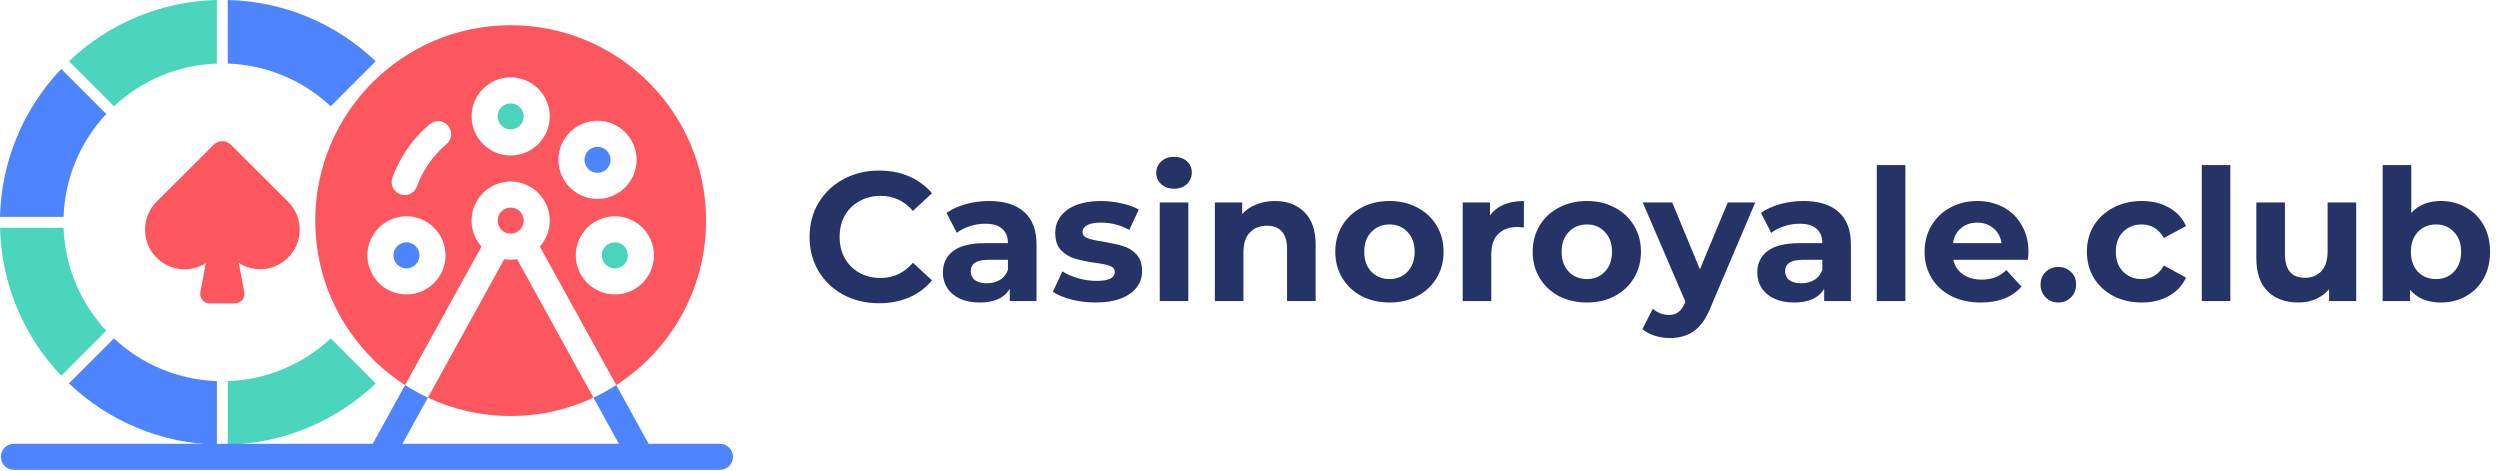 <?xml version="1.0" encoding="UTF-8"?> <svg xmlns="http://www.w3.org/2000/svg" width="191" height="36" viewBox="0 0 191 36" fill="none"><path d="M22.012 15.416L21.272 14.68L17.642 11.061C17.279 10.697 16.689 10.697 16.325 11.061L12.704 14.671L11.96 15.412C10.781 16.597 10.786 18.513 11.971 19.692C12.972 20.688 14.527 20.86 15.721 20.107L15.309 22.326C15.236 22.718 15.495 23.096 15.888 23.169C15.932 23.177 15.976 23.182 16.021 23.182H17.95C18.35 23.182 18.674 22.858 18.674 22.459C18.674 22.414 18.67 22.37 18.662 22.326L18.246 20.094C19.443 20.852 21.005 20.681 22.01 19.681C23.188 18.509 23.193 16.603 22.02 15.425C22.017 15.422 22.015 15.419 22.012 15.416Z" fill="#FC565E"></path><path d="M4.857 16.569C4.955 13.639 6.115 10.845 8.12 8.706L8.114 8.701L4.681 5.268C1.766 8.32 0.097 12.35 0 16.569H4.855H4.857Z" fill="#4F84FF"></path><path d="M8.707 8.12C10.846 6.115 13.64 4.956 16.57 4.857C16.569 4.854 16.569 4.852 16.57 4.849V0C12.351 0.097 8.321 1.766 5.269 4.68L8.702 8.114L8.707 8.12Z" fill="#4AD5BC"></path><path d="M25.265 25.852C23.126 27.857 20.332 29.017 17.402 29.115C17.402 29.118 17.402 29.12 17.402 29.123V33.972C21.622 33.876 25.654 32.206 28.706 29.291L25.273 25.858L25.265 25.852Z" fill="#4AD5BC"></path><path d="M16.57 29.115C13.639 29.017 10.845 27.857 8.706 25.852L8.701 25.858L5.268 29.291C8.321 32.206 12.352 33.876 16.572 33.972V29.123C16.571 29.12 16.57 29.118 16.57 29.115Z" fill="#4F84FF"></path><path d="M8.12 25.264C6.115 23.125 4.956 20.331 4.857 17.401H0.002C0.098 21.621 1.766 25.653 4.681 28.706L8.114 25.272C8.115 25.269 8.117 25.266 8.12 25.264Z" fill="#4AD5BC"></path><path d="M17.402 4.857C20.332 4.955 23.126 6.115 25.265 8.12L25.271 8.114L28.703 4.68C25.651 1.766 21.621 0.097 17.402 0V4.849C17.402 4.852 17.402 4.854 17.402 4.857Z" fill="#4F84FF"></path><path d="M39.014 9.888C39.564 9.888 40.01 9.442 40.01 8.893C40.01 8.343 39.564 7.897 39.014 7.897C38.465 7.897 38.019 8.343 38.019 8.893C38.019 9.442 38.465 9.888 39.014 9.888Z" fill="#4AD4BC"></path><path d="M39.014 17.85C39.564 17.85 40.01 17.404 40.01 16.855C40.01 16.305 39.564 15.859 39.014 15.859C38.465 15.859 38.019 16.305 38.019 16.855C38.019 17.404 38.465 17.85 39.014 17.85Z" fill="#FC565E"></path><path d="M45.649 13.205C46.199 13.205 46.645 12.76 46.645 12.21C46.645 11.66 46.199 11.215 45.649 11.215C45.1 11.215 44.654 11.66 44.654 12.21C44.654 12.76 45.1 13.205 45.649 13.205Z" fill="#4F84FF"></path><path d="M31.052 20.504C31.602 20.504 32.047 20.059 32.047 19.509C32.047 18.959 31.602 18.514 31.052 18.514C30.503 18.514 30.057 18.959 30.057 19.509C30.057 20.059 30.503 20.504 31.052 20.504Z" fill="#4F84FF"></path><path d="M36.029 16.855C36.029 15.208 37.368 13.869 39.014 13.869C40.661 13.869 42 15.208 42 16.855C42 17.615 41.714 18.31 41.244 18.837L47.08 29.419C51.208 26.763 53.943 22.128 53.943 16.855C53.943 8.61 47.259 1.926 39.014 1.926C30.769 1.926 24.085 8.61 24.085 16.855C24.085 22.128 26.82 26.763 30.949 29.419L36.784 18.837C36.315 18.31 36.029 17.615 36.029 16.855ZM49.962 19.509C49.962 21.155 48.623 22.494 46.976 22.494C45.33 22.494 43.99 21.155 43.99 19.509C43.99 17.862 45.33 16.523 46.976 16.523C48.623 16.523 49.962 17.862 49.962 19.509ZM45.649 9.224C47.296 9.224 48.635 10.564 48.635 12.21C48.635 13.857 47.296 15.196 45.649 15.196C44.003 15.196 42.663 13.857 42.663 12.21C42.663 10.564 44.003 9.224 45.649 9.224ZM39.014 5.907C40.661 5.907 42 7.246 42 8.893C42 10.539 40.661 11.878 39.014 11.878C37.368 11.878 36.029 10.539 36.029 8.893C36.029 7.246 37.368 5.907 39.014 5.907ZM31.052 22.494C29.406 22.494 28.066 21.155 28.066 19.509C28.066 17.862 29.406 16.523 31.052 16.523C32.699 16.523 34.038 17.862 34.038 19.509C34.038 21.155 32.699 22.494 31.052 22.494ZM34.112 11.011C33.092 11.868 32.311 12.987 31.852 14.248C31.704 14.652 31.323 14.903 30.916 14.903C30.803 14.903 30.688 14.883 30.576 14.842C30.059 14.654 29.793 14.083 29.981 13.567C30.56 11.979 31.545 10.568 32.831 9.487C33.252 9.134 33.88 9.188 34.234 9.609C34.587 10.03 34.533 10.658 34.112 11.011Z" fill="#FC565E"></path><path d="M39.014 19.84C38.848 19.84 38.685 19.826 38.526 19.8L32.691 30.381C34.611 31.28 36.754 31.783 39.014 31.783C41.275 31.783 43.417 31.28 45.337 30.381L39.502 19.8C39.343 19.826 39.18 19.84 39.014 19.84Z" fill="#FC565E"></path><path d="M46.976 20.504C47.526 20.504 47.972 20.059 47.972 19.509C47.972 18.959 47.526 18.514 46.976 18.514C46.427 18.514 45.981 18.959 45.981 19.509C45.981 20.059 46.427 20.504 46.976 20.504Z" fill="#4AD4BC"></path><path d="M55.005 33.906H49.554L47.08 29.418C46.523 29.776 45.941 30.097 45.337 30.38L47.282 33.906H30.747L32.691 30.38C32.087 30.097 31.505 29.776 30.949 29.418L28.474 33.906H1.062C0.512 33.906 0.066 34.351 0.066 34.901C0.066 35.45 0.512 35.896 1.062 35.896H55.005C55.554 35.896 56 35.45 56 34.901C56 34.351 55.554 33.906 55.005 33.906Z" fill="#4F84FF"></path><path d="M67.157 23.168C66.158 23.168 65.253 22.953 64.441 22.524C63.638 22.085 63.003 21.483 62.537 20.718C62.079 19.943 61.851 19.071 61.851 18.1C61.851 17.129 62.079 16.261 62.537 15.496C63.003 14.721 63.638 14.119 64.441 13.69C65.253 13.251 66.163 13.032 67.171 13.032C68.02 13.032 68.785 13.181 69.467 13.48C70.157 13.779 70.736 14.208 71.203 14.768L69.747 16.112C69.084 15.347 68.263 14.964 67.283 14.964C66.676 14.964 66.135 15.099 65.659 15.37C65.183 15.631 64.809 16 64.539 16.476C64.277 16.952 64.147 17.493 64.147 18.1C64.147 18.707 64.277 19.248 64.539 19.724C64.809 20.2 65.183 20.573 65.659 20.844C66.135 21.105 66.676 21.236 67.283 21.236C68.263 21.236 69.084 20.849 69.747 20.074L71.203 21.418C70.736 21.987 70.157 22.421 69.467 22.72C68.776 23.019 68.006 23.168 67.157 23.168ZM75.564 15.356C76.73 15.356 77.626 15.636 78.252 16.196C78.877 16.747 79.19 17.582 79.19 18.702V23H77.146V22.062C76.735 22.762 75.97 23.112 74.85 23.112C74.271 23.112 73.767 23.014 73.338 22.818C72.918 22.622 72.596 22.351 72.372 22.006C72.148 21.661 72.036 21.269 72.036 20.83C72.036 20.13 72.297 19.579 72.82 19.178C73.352 18.777 74.168 18.576 75.27 18.576H77.006C77.006 18.1 76.861 17.736 76.572 17.484C76.282 17.223 75.848 17.092 75.27 17.092C74.868 17.092 74.472 17.157 74.08 17.288C73.697 17.409 73.37 17.577 73.1 17.792L72.316 16.266C72.726 15.977 73.216 15.753 73.786 15.594C74.364 15.435 74.957 15.356 75.564 15.356ZM75.396 21.642C75.769 21.642 76.1 21.558 76.39 21.39C76.679 21.213 76.884 20.956 77.006 20.62V19.85H75.508C74.612 19.85 74.164 20.144 74.164 20.732C74.164 21.012 74.271 21.236 74.486 21.404C74.71 21.563 75.013 21.642 75.396 21.642ZM83.7 23.112C83.075 23.112 82.463 23.037 81.866 22.888C81.269 22.729 80.793 22.533 80.438 22.3L81.166 20.732C81.502 20.947 81.908 21.124 82.384 21.264C82.86 21.395 83.327 21.46 83.784 21.46C84.708 21.46 85.17 21.231 85.17 20.774C85.17 20.559 85.044 20.405 84.792 20.312C84.54 20.219 84.153 20.139 83.63 20.074C83.014 19.981 82.505 19.873 82.104 19.752C81.703 19.631 81.353 19.416 81.054 19.108C80.765 18.8 80.62 18.361 80.62 17.792C80.62 17.316 80.755 16.896 81.026 16.532C81.306 16.159 81.707 15.869 82.23 15.664C82.762 15.459 83.388 15.356 84.106 15.356C84.638 15.356 85.165 15.417 85.688 15.538C86.22 15.65 86.659 15.809 87.004 16.014L86.276 17.568C85.614 17.195 84.89 17.008 84.106 17.008C83.639 17.008 83.29 17.073 83.056 17.204C82.823 17.335 82.706 17.503 82.706 17.708C82.706 17.941 82.832 18.105 83.084 18.198C83.336 18.291 83.737 18.38 84.288 18.464C84.904 18.567 85.408 18.679 85.8 18.8C86.192 18.912 86.533 19.122 86.822 19.43C87.112 19.738 87.256 20.167 87.256 20.718C87.256 21.185 87.116 21.6 86.836 21.964C86.556 22.328 86.145 22.613 85.604 22.818C85.072 23.014 84.438 23.112 83.7 23.112ZM88.604 15.468H90.788V23H88.604V15.468ZM89.696 14.418C89.294 14.418 88.968 14.301 88.716 14.068C88.464 13.835 88.338 13.545 88.338 13.2C88.338 12.855 88.464 12.565 88.716 12.332C88.968 12.099 89.294 11.982 89.696 11.982C90.097 11.982 90.424 12.094 90.676 12.318C90.928 12.542 91.054 12.822 91.054 13.158C91.054 13.522 90.928 13.825 90.676 14.068C90.424 14.301 90.097 14.418 89.696 14.418ZM97.393 15.356C98.326 15.356 99.077 15.636 99.647 16.196C100.225 16.756 100.515 17.587 100.515 18.688V23H98.331V19.024C98.331 18.427 98.2 17.983 97.939 17.694C97.677 17.395 97.299 17.246 96.805 17.246C96.254 17.246 95.815 17.419 95.489 17.764C95.162 18.1 94.999 18.604 94.999 19.276V23H92.815V15.468H94.901V16.35C95.19 16.033 95.549 15.79 95.979 15.622C96.408 15.445 96.879 15.356 97.393 15.356ZM106.16 23.112C105.367 23.112 104.653 22.949 104.018 22.622C103.393 22.286 102.903 21.824 102.548 21.236C102.194 20.648 102.016 19.981 102.016 19.234C102.016 18.487 102.194 17.82 102.548 17.232C102.903 16.644 103.393 16.187 104.018 15.86C104.653 15.524 105.367 15.356 106.16 15.356C106.954 15.356 107.663 15.524 108.288 15.86C108.914 16.187 109.404 16.644 109.758 17.232C110.113 17.82 110.29 18.487 110.29 19.234C110.29 19.981 110.113 20.648 109.758 21.236C109.404 21.824 108.914 22.286 108.288 22.622C107.663 22.949 106.954 23.112 106.16 23.112ZM106.16 21.32C106.72 21.32 107.178 21.133 107.532 20.76C107.896 20.377 108.078 19.869 108.078 19.234C108.078 18.599 107.896 18.095 107.532 17.722C107.178 17.339 106.72 17.148 106.16 17.148C105.6 17.148 105.138 17.339 104.774 17.722C104.41 18.095 104.228 18.599 104.228 19.234C104.228 19.869 104.41 20.377 104.774 20.76C105.138 21.133 105.6 21.32 106.16 21.32ZM113.836 16.462C114.098 16.098 114.448 15.823 114.886 15.636C115.334 15.449 115.848 15.356 116.426 15.356V17.372C116.184 17.353 116.02 17.344 115.936 17.344C115.311 17.344 114.821 17.521 114.466 17.876C114.112 18.221 113.934 18.744 113.934 19.444V23H111.75V15.468H113.836V16.462ZM121.24 23.112C120.447 23.112 119.733 22.949 119.098 22.622C118.473 22.286 117.983 21.824 117.628 21.236C117.274 20.648 117.096 19.981 117.096 19.234C117.096 18.487 117.274 17.82 117.628 17.232C117.983 16.644 118.473 16.187 119.098 15.86C119.733 15.524 120.447 15.356 121.24 15.356C122.034 15.356 122.743 15.524 123.368 15.86C123.994 16.187 124.484 16.644 124.838 17.232C125.193 17.82 125.37 18.487 125.37 19.234C125.37 19.981 125.193 20.648 124.838 21.236C124.484 21.824 123.994 22.286 123.368 22.622C122.743 22.949 122.034 23.112 121.24 23.112ZM121.24 21.32C121.8 21.32 122.258 21.133 122.612 20.76C122.976 20.377 123.158 19.869 123.158 19.234C123.158 18.599 122.976 18.095 122.612 17.722C122.258 17.339 121.8 17.148 121.24 17.148C120.68 17.148 120.218 17.339 119.854 17.722C119.49 18.095 119.308 18.599 119.308 19.234C119.308 19.869 119.49 20.377 119.854 20.76C120.218 21.133 120.68 21.32 121.24 21.32ZM134.101 15.468L130.699 23.462C130.354 24.33 129.925 24.941 129.411 25.296C128.907 25.651 128.296 25.828 127.577 25.828C127.185 25.828 126.798 25.767 126.415 25.646C126.033 25.525 125.72 25.357 125.477 25.142L126.275 23.588C126.443 23.737 126.635 23.854 126.849 23.938C127.073 24.022 127.293 24.064 127.507 24.064C127.806 24.064 128.049 23.989 128.235 23.84C128.422 23.7 128.59 23.462 128.739 23.126L128.767 23.056L125.505 15.468H127.759L129.873 20.578L132.001 15.468H134.101ZM137.784 15.356C138.951 15.356 139.847 15.636 140.472 16.196C141.098 16.747 141.41 17.582 141.41 18.702V23H139.366V22.062C138.956 22.762 138.19 23.112 137.07 23.112C136.492 23.112 135.988 23.014 135.558 22.818C135.138 22.622 134.816 22.351 134.592 22.006C134.368 21.661 134.256 21.269 134.256 20.83C134.256 20.13 134.518 19.579 135.04 19.178C135.572 18.777 136.389 18.576 137.49 18.576H139.226C139.226 18.1 139.082 17.736 138.792 17.484C138.503 17.223 138.069 17.092 137.49 17.092C137.089 17.092 136.692 17.157 136.3 17.288C135.918 17.409 135.591 17.577 135.32 17.792L134.536 16.266C134.947 15.977 135.437 15.753 136.006 15.594C136.585 15.435 137.178 15.356 137.784 15.356ZM137.616 21.642C137.99 21.642 138.321 21.558 138.61 21.39C138.9 21.213 139.105 20.956 139.226 20.62V19.85H137.728C136.832 19.85 136.384 20.144 136.384 20.732C136.384 21.012 136.492 21.236 136.706 21.404C136.93 21.563 137.234 21.642 137.616 21.642ZM143.387 12.612H145.571V23H143.387V12.612ZM154.976 19.262C154.976 19.29 154.962 19.486 154.934 19.85H149.236C149.339 20.317 149.581 20.685 149.964 20.956C150.347 21.227 150.823 21.362 151.392 21.362C151.784 21.362 152.129 21.306 152.428 21.194C152.736 21.073 153.021 20.886 153.282 20.634L154.444 21.894C153.735 22.706 152.699 23.112 151.336 23.112C150.487 23.112 149.735 22.949 149.082 22.622C148.429 22.286 147.925 21.824 147.57 21.236C147.215 20.648 147.038 19.981 147.038 19.234C147.038 18.497 147.211 17.834 147.556 17.246C147.911 16.649 148.391 16.187 148.998 15.86C149.614 15.524 150.3 15.356 151.056 15.356C151.793 15.356 152.461 15.515 153.058 15.832C153.655 16.149 154.122 16.607 154.458 17.204C154.803 17.792 154.976 18.478 154.976 19.262ZM151.07 17.008C150.575 17.008 150.16 17.148 149.824 17.428C149.488 17.708 149.283 18.091 149.208 18.576H152.918C152.843 18.1 152.638 17.722 152.302 17.442C151.966 17.153 151.555 17.008 151.07 17.008ZM157.256 23.112C156.873 23.112 156.551 22.981 156.29 22.72C156.029 22.459 155.898 22.132 155.898 21.74C155.898 21.339 156.029 21.017 156.29 20.774C156.551 20.522 156.873 20.396 157.256 20.396C157.639 20.396 157.961 20.522 158.222 20.774C158.483 21.017 158.614 21.339 158.614 21.74C158.614 22.132 158.483 22.459 158.222 22.72C157.961 22.981 157.639 23.112 157.256 23.112ZM163.638 23.112C162.836 23.112 162.112 22.949 161.468 22.622C160.834 22.286 160.334 21.824 159.97 21.236C159.616 20.648 159.438 19.981 159.438 19.234C159.438 18.487 159.616 17.82 159.97 17.232C160.334 16.644 160.834 16.187 161.468 15.86C162.112 15.524 162.836 15.356 163.638 15.356C164.432 15.356 165.122 15.524 165.71 15.86C166.308 16.187 166.742 16.658 167.012 17.274L165.318 18.184C164.926 17.493 164.362 17.148 163.624 17.148C163.055 17.148 162.584 17.335 162.21 17.708C161.837 18.081 161.65 18.59 161.65 19.234C161.65 19.878 161.837 20.387 162.21 20.76C162.584 21.133 163.055 21.32 163.624 21.32C164.371 21.32 164.936 20.975 165.318 20.284L167.012 21.208C166.742 21.805 166.308 22.272 165.71 22.608C165.122 22.944 164.432 23.112 163.638 23.112ZM168.215 12.612H170.399V23H168.215V12.612ZM180.014 15.468V23H177.942V22.104C177.653 22.431 177.307 22.683 176.906 22.86C176.505 23.028 176.071 23.112 175.604 23.112C174.615 23.112 173.831 22.827 173.252 22.258C172.673 21.689 172.384 20.844 172.384 19.724V15.468H174.568V19.402C174.568 20.615 175.077 21.222 176.094 21.222C176.617 21.222 177.037 21.054 177.354 20.718C177.671 20.373 177.83 19.864 177.83 19.192V15.468H180.014ZM186.489 15.356C187.189 15.356 187.824 15.519 188.393 15.846C188.972 16.163 189.425 16.616 189.751 17.204C190.078 17.783 190.241 18.459 190.241 19.234C190.241 20.009 190.078 20.69 189.751 21.278C189.425 21.857 188.972 22.309 188.393 22.636C187.824 22.953 187.189 23.112 186.489 23.112C185.453 23.112 184.665 22.785 184.123 22.132V23H182.037V12.612H184.221V16.266C184.772 15.659 185.528 15.356 186.489 15.356ZM186.111 21.32C186.671 21.32 187.129 21.133 187.483 20.76C187.847 20.377 188.029 19.869 188.029 19.234C188.029 18.599 187.847 18.095 187.483 17.722C187.129 17.339 186.671 17.148 186.111 17.148C185.551 17.148 185.089 17.339 184.725 17.722C184.371 18.095 184.193 18.599 184.193 19.234C184.193 19.869 184.371 20.377 184.725 20.76C185.089 21.133 185.551 21.32 186.111 21.32Z" fill="#263367"></path></svg> 